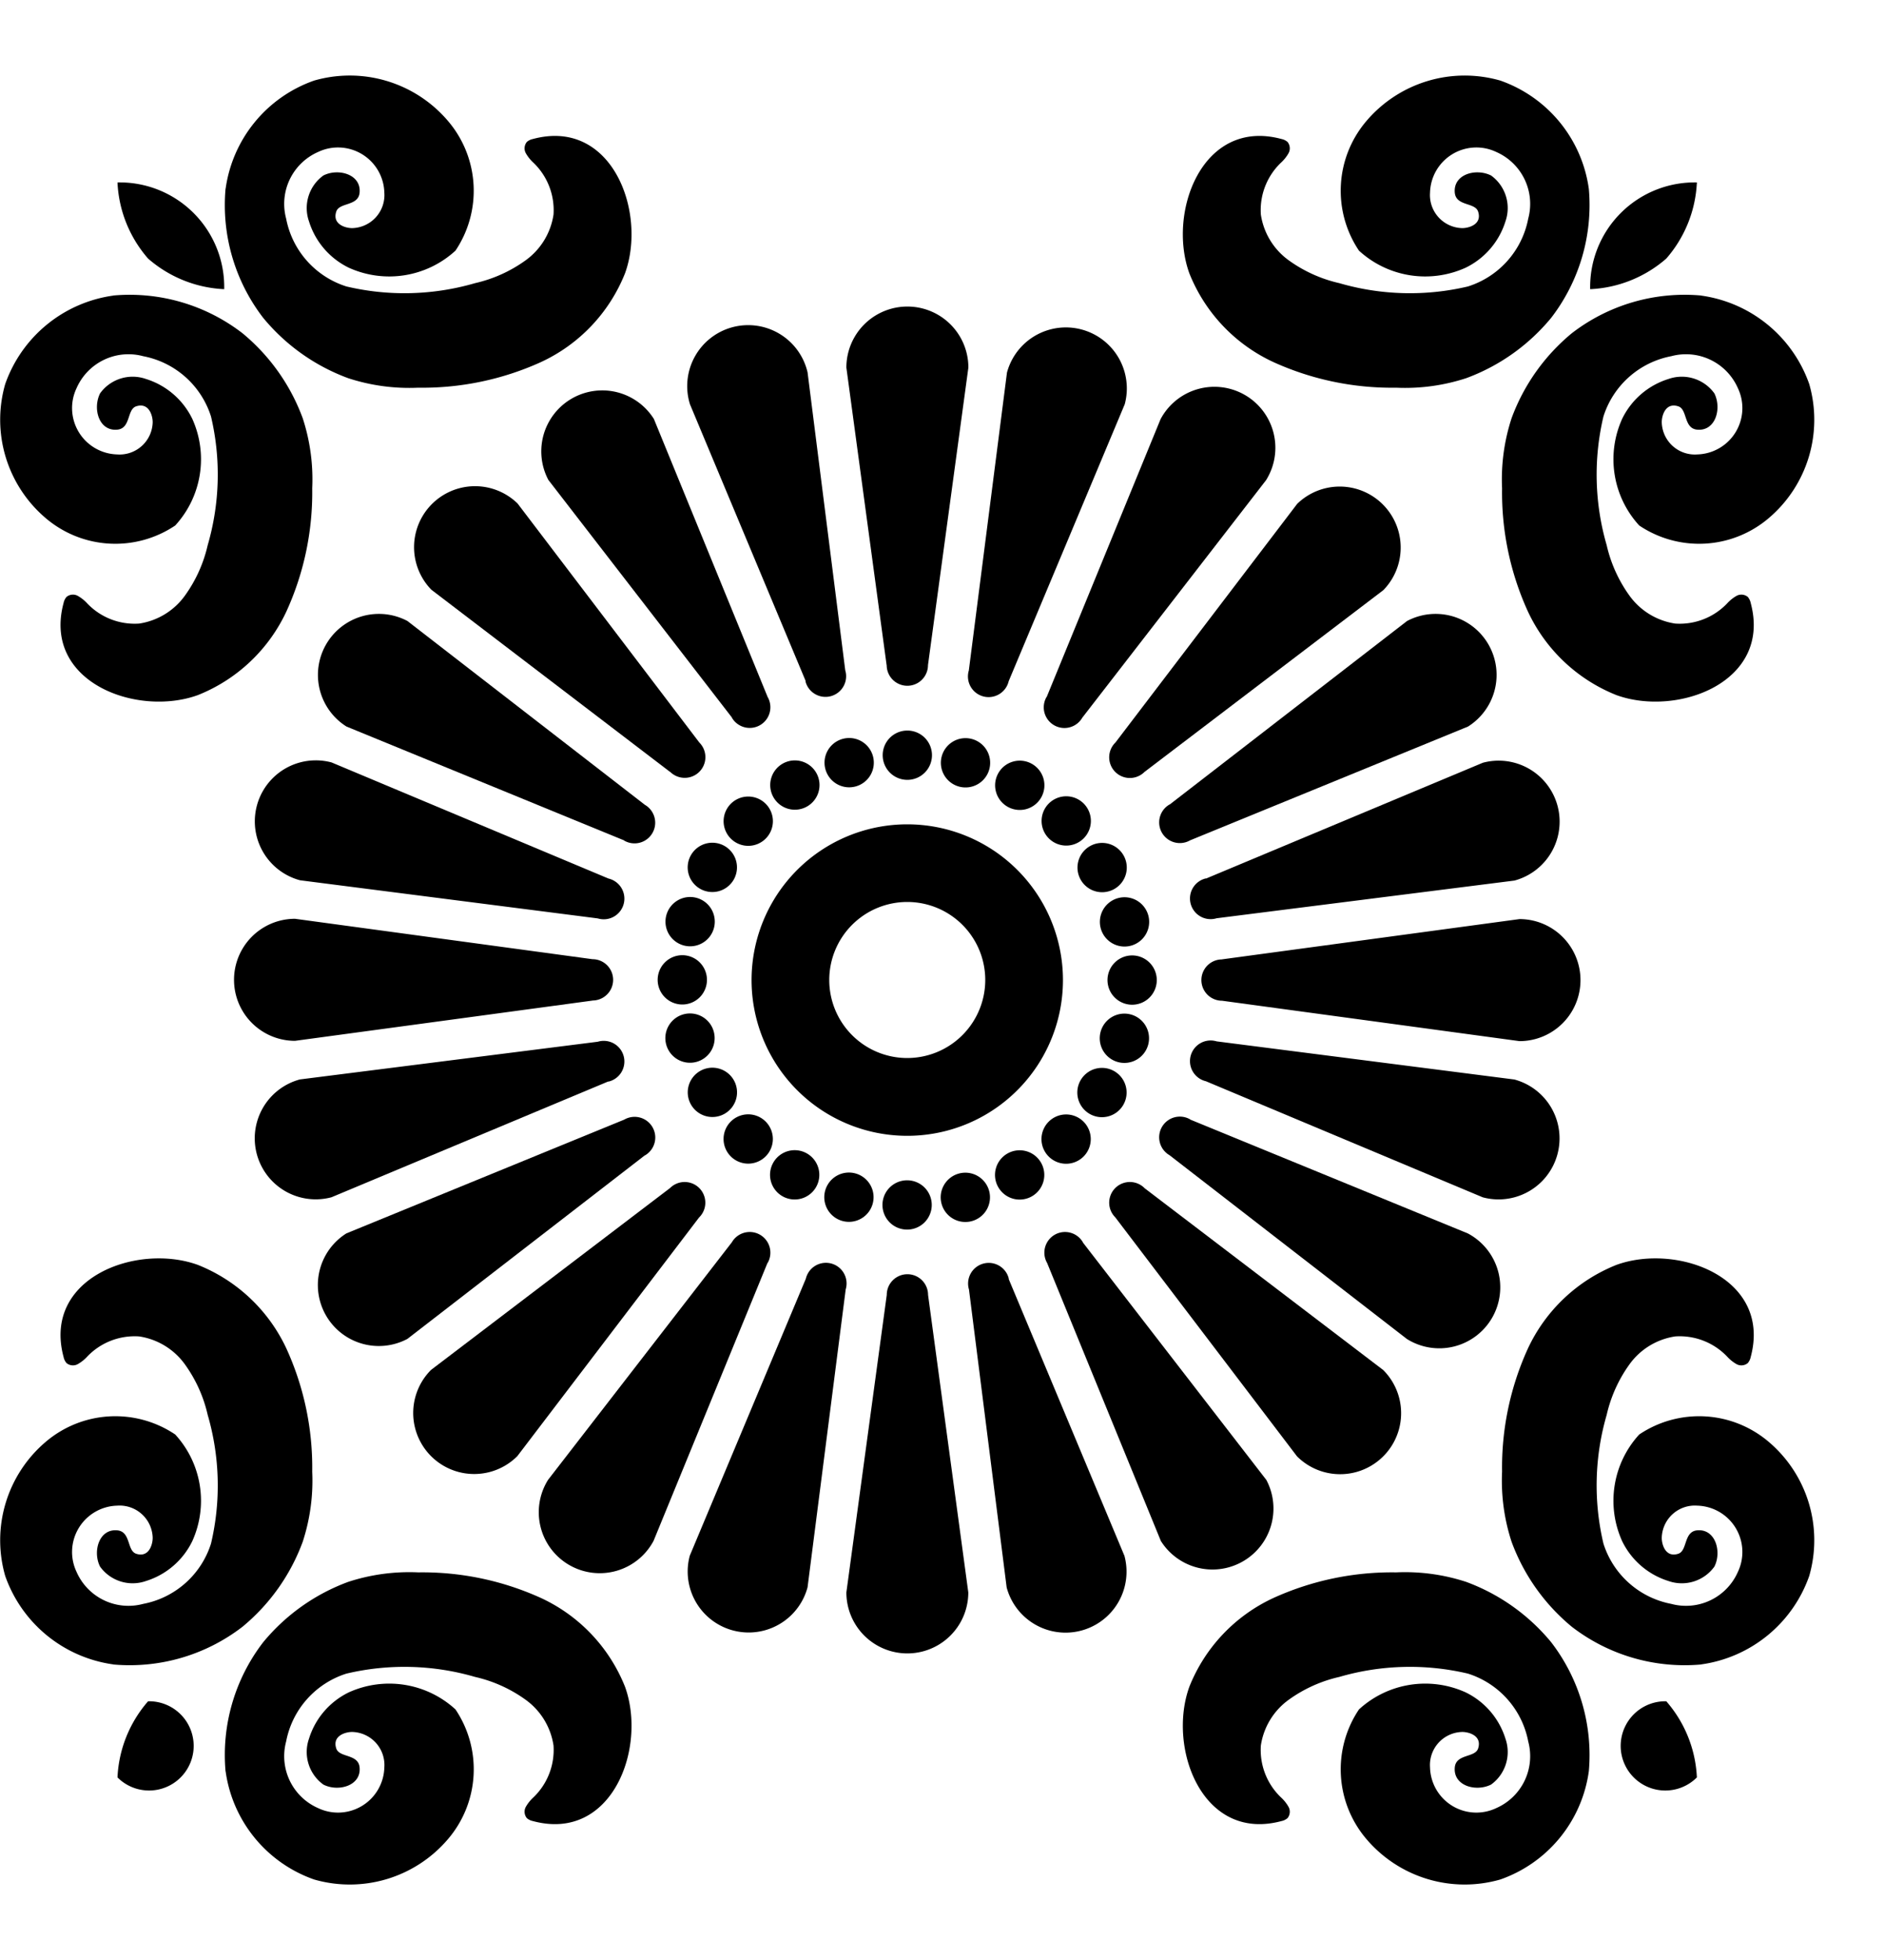 <svg xmlns="http://www.w3.org/2000/svg" width="25" height="26" viewBox="0 0 25 26">
  <g id="icon_kiku" transform="translate(-215 -518)">
    <g id="icon_kiku-2" data-name="icon_kiku" transform="translate(10272.972 -9466.257)">
      <path id="パス_548" data-name="パス 548" d="M403.874,198.5a.592.592,0,1,1-.406,1.01,1.651,1.651,0,0,1,.406-1.01" transform="translate(-10459.881 9808.325)"/>
      <path id="パス_549" data-name="パス 549" d="M412.459,192.446a1.779,1.779,0,0,0,1.174,1.435,1.711,1.711,0,0,0,1.776-.535,1.424,1.424,0,0,0,.1-1.721,1.3,1.3,0,0,0-1.414-.227,1.019,1.019,0,0,0-.53.616.533.533,0,0,0,.191.608c.195.1.5.018.481-.223-.013-.188-.269-.13-.31-.256-.056-.172.129-.221.215-.219a.439.439,0,0,1,.423.472.615.615,0,0,1-.879.538.752.752,0,0,1-.424-.884,1.175,1.175,0,0,1,.8-.9,3.35,3.35,0,0,1,1.707.044,1.844,1.844,0,0,1,.667.3.915.915,0,0,1,.374.61.871.871,0,0,1-.266.687.518.518,0,0,0-.1.124.134.134,0,0,0,.012.152.176.176,0,0,0,.08.039c1.05.283,1.516-.97,1.223-1.781a2.19,2.19,0,0,0-1.122-1.181,3.8,3.8,0,0,0-1.622-.337,2.608,2.608,0,0,0-.929.126,2.647,2.647,0,0,0-1.128.8,2.452,2.452,0,0,0-.5,1.715" transform="translate(-10467.437 9815.308)"/>
      <path id="パス_550" data-name="パス 550" d="M395.094,168.806a1.78,1.78,0,0,1-1.435-1.174,1.712,1.712,0,0,1,.535-1.776,1.424,1.424,0,0,1,1.721-.1,1.3,1.3,0,0,1,.227,1.414,1.02,1.02,0,0,1-.616.53.533.533,0,0,1-.608-.191c-.1-.195-.018-.5.223-.482.188.013.13.269.256.311.172.056.221-.129.219-.215a.439.439,0,0,0-.472-.423.615.615,0,0,0-.538.879.752.752,0,0,0,.884.424,1.174,1.174,0,0,0,.9-.8,3.35,3.35,0,0,0-.044-1.707,1.842,1.842,0,0,0-.3-.667.915.915,0,0,0-.61-.374.87.87,0,0,0-.687.266.518.518,0,0,1-.124.1.134.134,0,0,1-.152-.012.177.177,0,0,1-.039-.08c-.283-1.05.97-1.516,1.781-1.223a2.19,2.19,0,0,1,1.181,1.122,3.8,3.8,0,0,1,.337,1.622,2.608,2.608,0,0,1-.126.929,2.646,2.646,0,0,1-.8,1.128,2.452,2.452,0,0,1-1.714.5" transform="translate(-10451.562 9837.53)"/>
      <path id="パス_551" data-name="パス 551" d="M403.874,74.036a1.649,1.649,0,0,0,1.01.406,1.387,1.387,0,0,0-1.416-1.416,1.649,1.649,0,0,0,.406,1.01" transform="translate(-10459.881 9913.651)"/>
      <path id="パス_552" data-name="パス 552" d="M412.459,65.534a1.78,1.78,0,0,1,1.174-1.435,1.711,1.711,0,0,1,1.776.535,1.425,1.425,0,0,1,.1,1.721,1.3,1.3,0,0,1-1.414.227,1.019,1.019,0,0,1-.53-.616.533.533,0,0,1,.191-.608c.195-.1.5-.018.481.223-.013.188-.269.13-.31.256-.056.172.129.221.215.219a.439.439,0,0,0,.423-.472.615.615,0,0,0-.879-.538.752.752,0,0,0-.424.884,1.175,1.175,0,0,0,.8.9,3.35,3.35,0,0,0,1.707-.044,1.843,1.843,0,0,0,.667-.3.915.915,0,0,0,.374-.61.871.871,0,0,0-.266-.687.517.517,0,0,1-.1-.124.134.134,0,0,1,.012-.152.176.176,0,0,1,.08-.039c1.05-.283,1.516.97,1.223,1.781a2.19,2.19,0,0,1-1.122,1.181,3.806,3.806,0,0,1-1.622.337,2.608,2.608,0,0,1-.929-.126,2.646,2.646,0,0,1-1.128-.8,2.452,2.452,0,0,1-.5-1.715" transform="translate(-10467.437 9921.227)"/>
      <path id="パス_553" data-name="パス 553" d="M395.094,82.434a1.78,1.78,0,0,0-1.435,1.174,1.712,1.712,0,0,0,.535,1.776,1.424,1.424,0,0,0,1.721.1,1.3,1.3,0,0,0,.227-1.414,1.02,1.02,0,0,0-.616-.53.533.533,0,0,0-.608.191c-.1.2-.018.5.223.482.188-.013.13-.269.256-.31.172-.056.221.129.219.215a.439.439,0,0,1-.472.423.615.615,0,0,1-.538-.879.752.752,0,0,1,.884-.424,1.175,1.175,0,0,1,.9.8,3.35,3.35,0,0,1-.044,1.707,1.842,1.842,0,0,1-.3.666.915.915,0,0,1-.61.374.87.87,0,0,1-.687-.266.517.517,0,0,0-.124-.1.134.134,0,0,0-.152.012.177.177,0,0,0-.039.08c-.283,1.05.97,1.516,1.781,1.223a2.19,2.19,0,0,0,1.181-1.122,3.8,3.8,0,0,0,.337-1.622,2.607,2.607,0,0,0-.126-.929,2.646,2.646,0,0,0-.8-1.128,2.452,2.452,0,0,0-1.714-.5" transform="translate(-10451.562 9905.744)"/>
      <path id="パス_554" data-name="パス 554" d="M528.27,198.5a.592.592,0,1,0,.406,1.01,1.651,1.651,0,0,0-.406-1.01" transform="translate(-10564.131 9808.325)"/>
      <path id="パス_555" data-name="パス 555" d="M498.387,192.446a1.779,1.779,0,0,1-1.174,1.435,1.711,1.711,0,0,1-1.776-.535,1.425,1.425,0,0,1-.1-1.721,1.3,1.3,0,0,1,1.414-.227,1.02,1.02,0,0,1,.53.616.533.533,0,0,1-.191.608c-.2.1-.5.018-.482-.223.013-.188.269-.13.31-.256.056-.172-.129-.221-.215-.219a.439.439,0,0,0-.423.472.615.615,0,0,0,.879.538.752.752,0,0,0,.424-.884,1.175,1.175,0,0,0-.8-.9,3.35,3.35,0,0,0-1.707.044,1.844,1.844,0,0,0-.667.3.915.915,0,0,0-.374.61.87.87,0,0,0,.266.687.518.518,0,0,1,.1.124.134.134,0,0,1-.012.152.175.175,0,0,1-.08.039c-1.05.283-1.516-.97-1.223-1.781a2.19,2.19,0,0,1,1.122-1.181,3.8,3.8,0,0,1,1.622-.337,2.608,2.608,0,0,1,.929.126,2.647,2.647,0,0,1,1.128.8,2.453,2.453,0,0,1,.5,1.715" transform="translate(-10535.276 9815.308)"/>
      <path id="パス_556" data-name="パス 556" d="M522.491,168.806a1.779,1.779,0,0,0,1.435-1.174,1.711,1.711,0,0,0-.535-1.776,1.424,1.424,0,0,0-1.721-.1,1.3,1.3,0,0,0-.227,1.414,1.02,1.02,0,0,0,.616.53.533.533,0,0,0,.608-.191c.1-.195.017-.5-.223-.482-.188.013-.13.269-.256.311-.172.056-.221-.129-.219-.215a.439.439,0,0,1,.472-.423.615.615,0,0,1,.538.879.752.752,0,0,1-.884.424,1.175,1.175,0,0,1-.9-.8,3.35,3.35,0,0,1,.043-1.707,1.847,1.847,0,0,1,.3-.667.915.915,0,0,1,.61-.374.87.87,0,0,1,.687.266.519.519,0,0,0,.123.1.134.134,0,0,0,.152-.012.175.175,0,0,0,.039-.08c.283-1.05-.97-1.516-1.781-1.223a2.19,2.19,0,0,0-1.181,1.122,3.8,3.8,0,0,0-.337,1.622,2.609,2.609,0,0,0,.126.929,2.646,2.646,0,0,0,.8,1.128,2.452,2.452,0,0,0,1.715.5" transform="translate(-10557.89 9837.53)"/>
      <path id="パス_557" data-name="パス 557" d="M528.27,74.036a1.65,1.65,0,0,1-1.01.406,1.387,1.387,0,0,1,1.416-1.416,1.651,1.651,0,0,1-.406,1.01" transform="translate(-10564.131 9913.651)"/>
      <path id="パス_558" data-name="パス 558" d="M498.387,65.534a1.78,1.78,0,0,0-1.174-1.435,1.712,1.712,0,0,0-1.776.535,1.425,1.425,0,0,0-.1,1.721,1.3,1.3,0,0,0,1.414.227,1.02,1.02,0,0,0,.53-.616.533.533,0,0,0-.191-.608c-.2-.1-.5-.018-.482.223.013.188.269.13.31.256.056.172-.129.221-.215.219a.439.439,0,0,1-.423-.472.615.615,0,0,1,.879-.538.752.752,0,0,1,.424.884,1.175,1.175,0,0,1-.8.9,3.35,3.35,0,0,1-1.707-.044,1.843,1.843,0,0,1-.667-.3.915.915,0,0,1-.374-.61.87.87,0,0,1,.266-.687.517.517,0,0,0,.1-.124.134.134,0,0,0-.012-.152.176.176,0,0,0-.08-.039c-1.05-.283-1.516.97-1.223,1.781a2.19,2.19,0,0,0,1.122,1.181,3.8,3.8,0,0,0,1.622.337,2.609,2.609,0,0,0,.929-.126,2.646,2.646,0,0,0,1.128-.8,2.453,2.453,0,0,0,.5-1.715" transform="translate(-10535.276 9921.227)"/>
      <path id="パス_559" data-name="パス 559" d="M522.491,82.434a1.779,1.779,0,0,1,1.435,1.174,1.711,1.711,0,0,1-.535,1.776,1.424,1.424,0,0,1-1.721.1,1.3,1.3,0,0,1-.227-1.414,1.02,1.02,0,0,1,.616-.53.533.533,0,0,1,.608.191c.1.2.017.5-.223.482-.188-.013-.13-.269-.256-.31-.172-.056-.221.129-.219.215a.439.439,0,0,0,.472.423.615.615,0,0,0,.538-.879.752.752,0,0,0-.884-.424,1.175,1.175,0,0,0-.9.8,3.351,3.351,0,0,0,.043,1.707,1.847,1.847,0,0,0,.3.666.916.916,0,0,0,.61.374.87.87,0,0,0,.687-.266.517.517,0,0,1,.123-.1.134.134,0,0,1,.152.012.175.175,0,0,1,.039.08c.283,1.05-.97,1.516-1.781,1.223a2.19,2.19,0,0,1-1.181-1.122,3.8,3.8,0,0,1-.337-1.622,2.609,2.609,0,0,1,.126-.929,2.646,2.646,0,0,1,.8-1.128,2.452,2.452,0,0,1,1.715-.5" transform="translate(-10557.89 9905.744)"/>
      <path id="パス_560" data-name="パス 560" d="M458.83,126.963a2.066,2.066,0,1,0,2.066,2.065,2.066,2.066,0,0,0-2.066-2.065m0,3.1a1.035,1.035,0,1,1,1.035-1.035,1.036,1.036,0,0,1-1.035,1.035" transform="translate(-10504.763 9868.229)"/>
      <path id="パス_561" data-name="パス 561" d="M465.267,88.211l-.534-3.947a.809.809,0,0,1,1.619,0l-.536,3.947a.274.274,0,0,1-.548,0" transform="translate(-10511.474 9904.869)"/>
      <path id="パス_562" data-name="パス 562" d="M468.442,119.4a.327.327,0,1,1-.327-.327.327.327,0,0,1,.327.327" transform="translate(-10514.047 9874.875)"/>
      <path id="パス_563" data-name="パス 563" d="M463.538,119.954a.327.327,0,1,1-.4-.231.327.327,0,0,1,.4.231" transform="translate(-10509.926 9874.335)"/>
      <path id="パス_564" data-name="パス 564" d="M458.944,121.762a.327.327,0,1,1-.447-.12.327.327,0,0,1,.447.12" transform="translate(-10506.085 9872.746)"/>
      <path id="パス_565" data-name="パス 565" d="M454.976,124.7a.327.327,0,1,1-.462,0,.327.327,0,0,1,.462,0" transform="translate(-10502.788 9870.219)"/>
      <path id="パス_566" data-name="パス 566" d="M451.9,128.558a.327.327,0,1,1-.447.12.327.327,0,0,1,.447-.12" transform="translate(-10500.256 9866.922)"/>
      <path id="パス_567" data-name="パス 567" d="M449.932,133.083a.327.327,0,1,1-.4.231.327.327,0,0,1,.4-.231" transform="translate(-10498.662 9863.084)"/>
      <path id="パス_568" data-name="パス 568" d="M449.2,137.965a.327.327,0,1,1-.327.327.327.327,0,0,1,.327-.327" transform="translate(-10498.118 9858.963)"/>
      <path id="パス_569" data-name="パス 569" d="M449.757,142.869a.327.327,0,1,1-.231.4.327.327,0,0,1,.231-.4" transform="translate(-10498.658 9854.843)"/>
      <path id="パス_570" data-name="パス 570" d="M451.565,147.462a.327.327,0,1,1-.12.447.327.327,0,0,1,.12-.447" transform="translate(-10500.247 9851.002)"/>
      <path id="パス_571" data-name="パス 571" d="M454.5,151.431a.327.327,0,1,1,0,.462.327.327,0,0,1,0-.462" transform="translate(-10502.775 9847.704)"/>
      <path id="パス_572" data-name="パス 572" d="M458.361,154.506a.327.327,0,1,1,.12.447.327.327,0,0,1-.12-.447" transform="translate(-10506.071 9845.172)"/>
      <path id="パス_573" data-name="パス 573" d="M462.886,156.474a.327.327,0,1,1,.231.4.327.327,0,0,1-.231-.4" transform="translate(-10509.909 9843.58)"/>
      <path id="パス_574" data-name="パス 574" d="M467.768,157.207a.327.327,0,1,1,.327.327.327.327,0,0,1-.327-.327" transform="translate(-10514.03 9843.034)"/>
      <path id="パス_575" data-name="パス 575" d="M472.672,156.65a.327.327,0,1,1,.4.231.327.327,0,0,1-.4-.231" transform="translate(-10518.15 9843.575)"/>
      <path id="パス_576" data-name="パス 576" d="M477.266,154.842a.327.327,0,1,1,.447.12.327.327,0,0,1-.447-.12" transform="translate(-10521.991 9845.164)"/>
      <path id="パス_577" data-name="パス 577" d="M481.234,151.908a.327.327,0,1,1,.462,0,.327.327,0,0,1-.462,0" transform="translate(-10525.29 9847.691)"/>
      <path id="パス_578" data-name="パス 578" d="M484.309,148.046a.327.327,0,1,1,.447-.12.327.327,0,0,1-.447.12" transform="translate(-10527.822 9850.987)"/>
      <path id="パス_579" data-name="パス 579" d="M486.278,143.52a.327.327,0,1,1,.4-.231.327.327,0,0,1-.4.231" transform="translate(-10529.414 9854.826)"/>
      <path id="パス_580" data-name="パス 580" d="M487.01,138.639a.327.327,0,1,1,.327-.327.327.327,0,0,1-.327.327" transform="translate(-10529.959 9858.946)"/>
      <path id="パス_581" data-name="パス 581" d="M486.453,133.735a.327.327,0,1,1,.231-.4.327.327,0,0,1-.231.4" transform="translate(-10529.418 9863.067)"/>
      <path id="パス_582" data-name="パス 582" d="M484.645,129.142a.327.327,0,1,1,.12-.447.327.327,0,0,1-.12.447" transform="translate(-10527.829 9866.907)"/>
      <path id="パス_583" data-name="パス 583" d="M481.711,125.173a.327.327,0,1,1,0-.462.327.327,0,0,1,0,.462" transform="translate(-10525.303 9870.205)"/>
      <path id="パス_584" data-name="パス 584" d="M477.849,122.1a.327.327,0,1,1-.12-.447.327.327,0,0,1,.12.447" transform="translate(-10522.006 9872.738)"/>
      <path id="パス_585" data-name="パス 585" d="M473.323,120.129a.327.327,0,1,1-.231-.4.327.327,0,0,1,.231.4" transform="translate(-10518.167 9874.331)"/>
      <path id="パス_586" data-name="パス 586" d="M452.977,89.9l-1.537-3.675A.809.809,0,1,1,453,85.8l.5,3.952a.274.274,0,1,1-.529.142" transform="translate(-10500.256 9903.396)"/>
      <path id="パス_587" data-name="パス 587" d="M441.543,94.71l-2.436-3.152a.809.809,0,0,1,1.4-.809l1.509,3.687a.274.274,0,1,1-.475.274" transform="translate(-10489.802 9899.066)"/>
      <path id="パス_588" data-name="パス 588" d="M431.744,102.317,428.576,99.9a.809.809,0,0,1,1.144-1.144l2.412,3.171a.274.274,0,0,1-.388.388" transform="translate(-10480.824 9892.18)"/>
      <path id="パス_589" data-name="パス 589" d="M424.247,112.2l-3.686-1.511a.809.809,0,0,1,.809-1.4l3.15,2.438a.274.274,0,0,1-.274.475" transform="translate(-10473.935 9883.206)"/>
      <path id="パス_590" data-name="パス 590" d="M419.563,123.686l-3.951-.506a.809.809,0,0,1,.419-1.563l3.674,1.54a.274.274,0,1,1-.142.529" transform="translate(-10469.603 9872.754)"/>
      <path id="パス_591" data-name="パス 591" d="M418.014,135.995l-3.947.534a.809.809,0,0,1,0-1.619l3.947.536a.274.274,0,0,1,0,.548" transform="translate(-10468.124 9861.535)"/>
      <path id="パス_592" data-name="パス 592" d="M419.7,145.729l-3.675,1.537a.809.809,0,1,1-.419-1.563l3.952-.5a.274.274,0,1,1,.142.529" transform="translate(-10469.598 9852.873)"/>
      <path id="パス_593" data-name="パス 593" d="M424.513,152.093l-3.152,2.436a.809.809,0,0,1-.809-1.4l3.687-1.509a.274.274,0,1,1,.274.475" transform="translate(-10473.927 9847.489)"/>
      <path id="パス_594" data-name="パス 594" d="M432.12,157.518l-2.414,3.169a.809.809,0,0,1-1.145-1.144l3.171-2.412a.274.274,0,1,1,.388.388" transform="translate(-10480.813 9842.886)"/>
      <path id="パス_595" data-name="パス 595" d="M442,161.648l-1.511,3.685a.809.809,0,1,1-1.4-.809l2.438-3.15a.274.274,0,1,1,.475.274" transform="translate(-10489.788 9839.363)"/>
      <path id="パス_596" data-name="パス 596" d="M453.489,164.216l-.506,3.951a.809.809,0,1,1-1.563-.419l1.54-3.674a.274.274,0,1,1,.529.142" transform="translate(-10500.239 9837.146)"/>
      <path id="パス_597" data-name="パス 597" d="M465.8,165.045l.534,3.947a.809.809,0,0,1-1.618,0l.536-3.947a.274.274,0,0,1,.548,0" transform="translate(-10511.457 9836.389)"/>
      <path id="パス_598" data-name="パス 598" d="M475.532,164.075l1.537,3.675a.809.809,0,1,1-1.563.419l-.5-3.952a.274.274,0,1,1,.529-.142" transform="translate(-10520.12 9837.146)"/>
      <path id="パス_599" data-name="パス 599" d="M481.9,161.376l2.436,3.152a.809.809,0,0,1-1.4.809l-1.509-3.687a.274.274,0,0,1,.475-.274" transform="translate(-10525.504 9839.361)"/>
      <path id="パス_600" data-name="パス 600" d="M487.321,157.133l3.169,2.414a.809.809,0,1,1-1.144,1.145l-2.412-3.171a.274.274,0,0,1,.388-.388" transform="translate(-10530.107 9842.884)"/>
      <path id="パス_601" data-name="パス 601" d="M491.451,151.622l3.685,1.511a.809.809,0,1,1-.809,1.4l-3.15-2.438a.274.274,0,1,1,.274-.475" transform="translate(-10533.63 9847.486)"/>
      <path id="パス_602" data-name="パス 602" d="M494.019,145.2l3.951.506a.809.809,0,1,1-.419,1.563l-3.674-1.54a.274.274,0,1,1,.142-.529" transform="translate(-10535.847 9852.871)"/>
      <path id="パス_603" data-name="パス 603" d="M494.848,135.464l3.947-.534a.809.809,0,0,1,0,1.619l-3.947-.536a.274.274,0,0,1,0-.548" transform="translate(-10536.604 9861.519)"/>
      <path id="パス_604" data-name="パス 604" d="M493.878,123.174l3.675-1.537a.809.809,0,1,1,.419,1.563l-3.952.5a.274.274,0,1,1-.142-.529" transform="translate(-10535.848 9872.738)"/>
      <path id="パス_605" data-name="パス 605" d="M491.179,111.74l3.152-2.436a.809.809,0,0,1,.809,1.4l-3.687,1.509a.274.274,0,1,1-.274-.475" transform="translate(-10533.632 9883.191)"/>
      <path id="パス_606" data-name="パス 606" d="M486.936,101.941l2.414-3.169a.809.809,0,0,1,1.144,1.144l-3.17,2.412a.274.274,0,1,1-.388-.388" transform="translate(-10530.109 9892.169)"/>
      <path id="パス_607" data-name="パス 607" d="M481.425,94.444l1.511-3.685a.809.809,0,1,1,1.4.809l-2.438,3.15a.274.274,0,0,1-.475-.274" transform="translate(-10525.508 9899.059)"/>
      <path id="パス_608" data-name="パス 608" d="M475.006,89.76l.506-3.951a.809.809,0,1,1,1.563.419l-1.54,3.674a.274.274,0,1,1-.529-.142" transform="translate(-10520.122 9903.391)"/>
    </g>
    <rect id="長方形_1115" data-name="長方形 1115" width="25" height="26" transform="translate(215 518)" fill="none"/>
  </g>
</svg>
